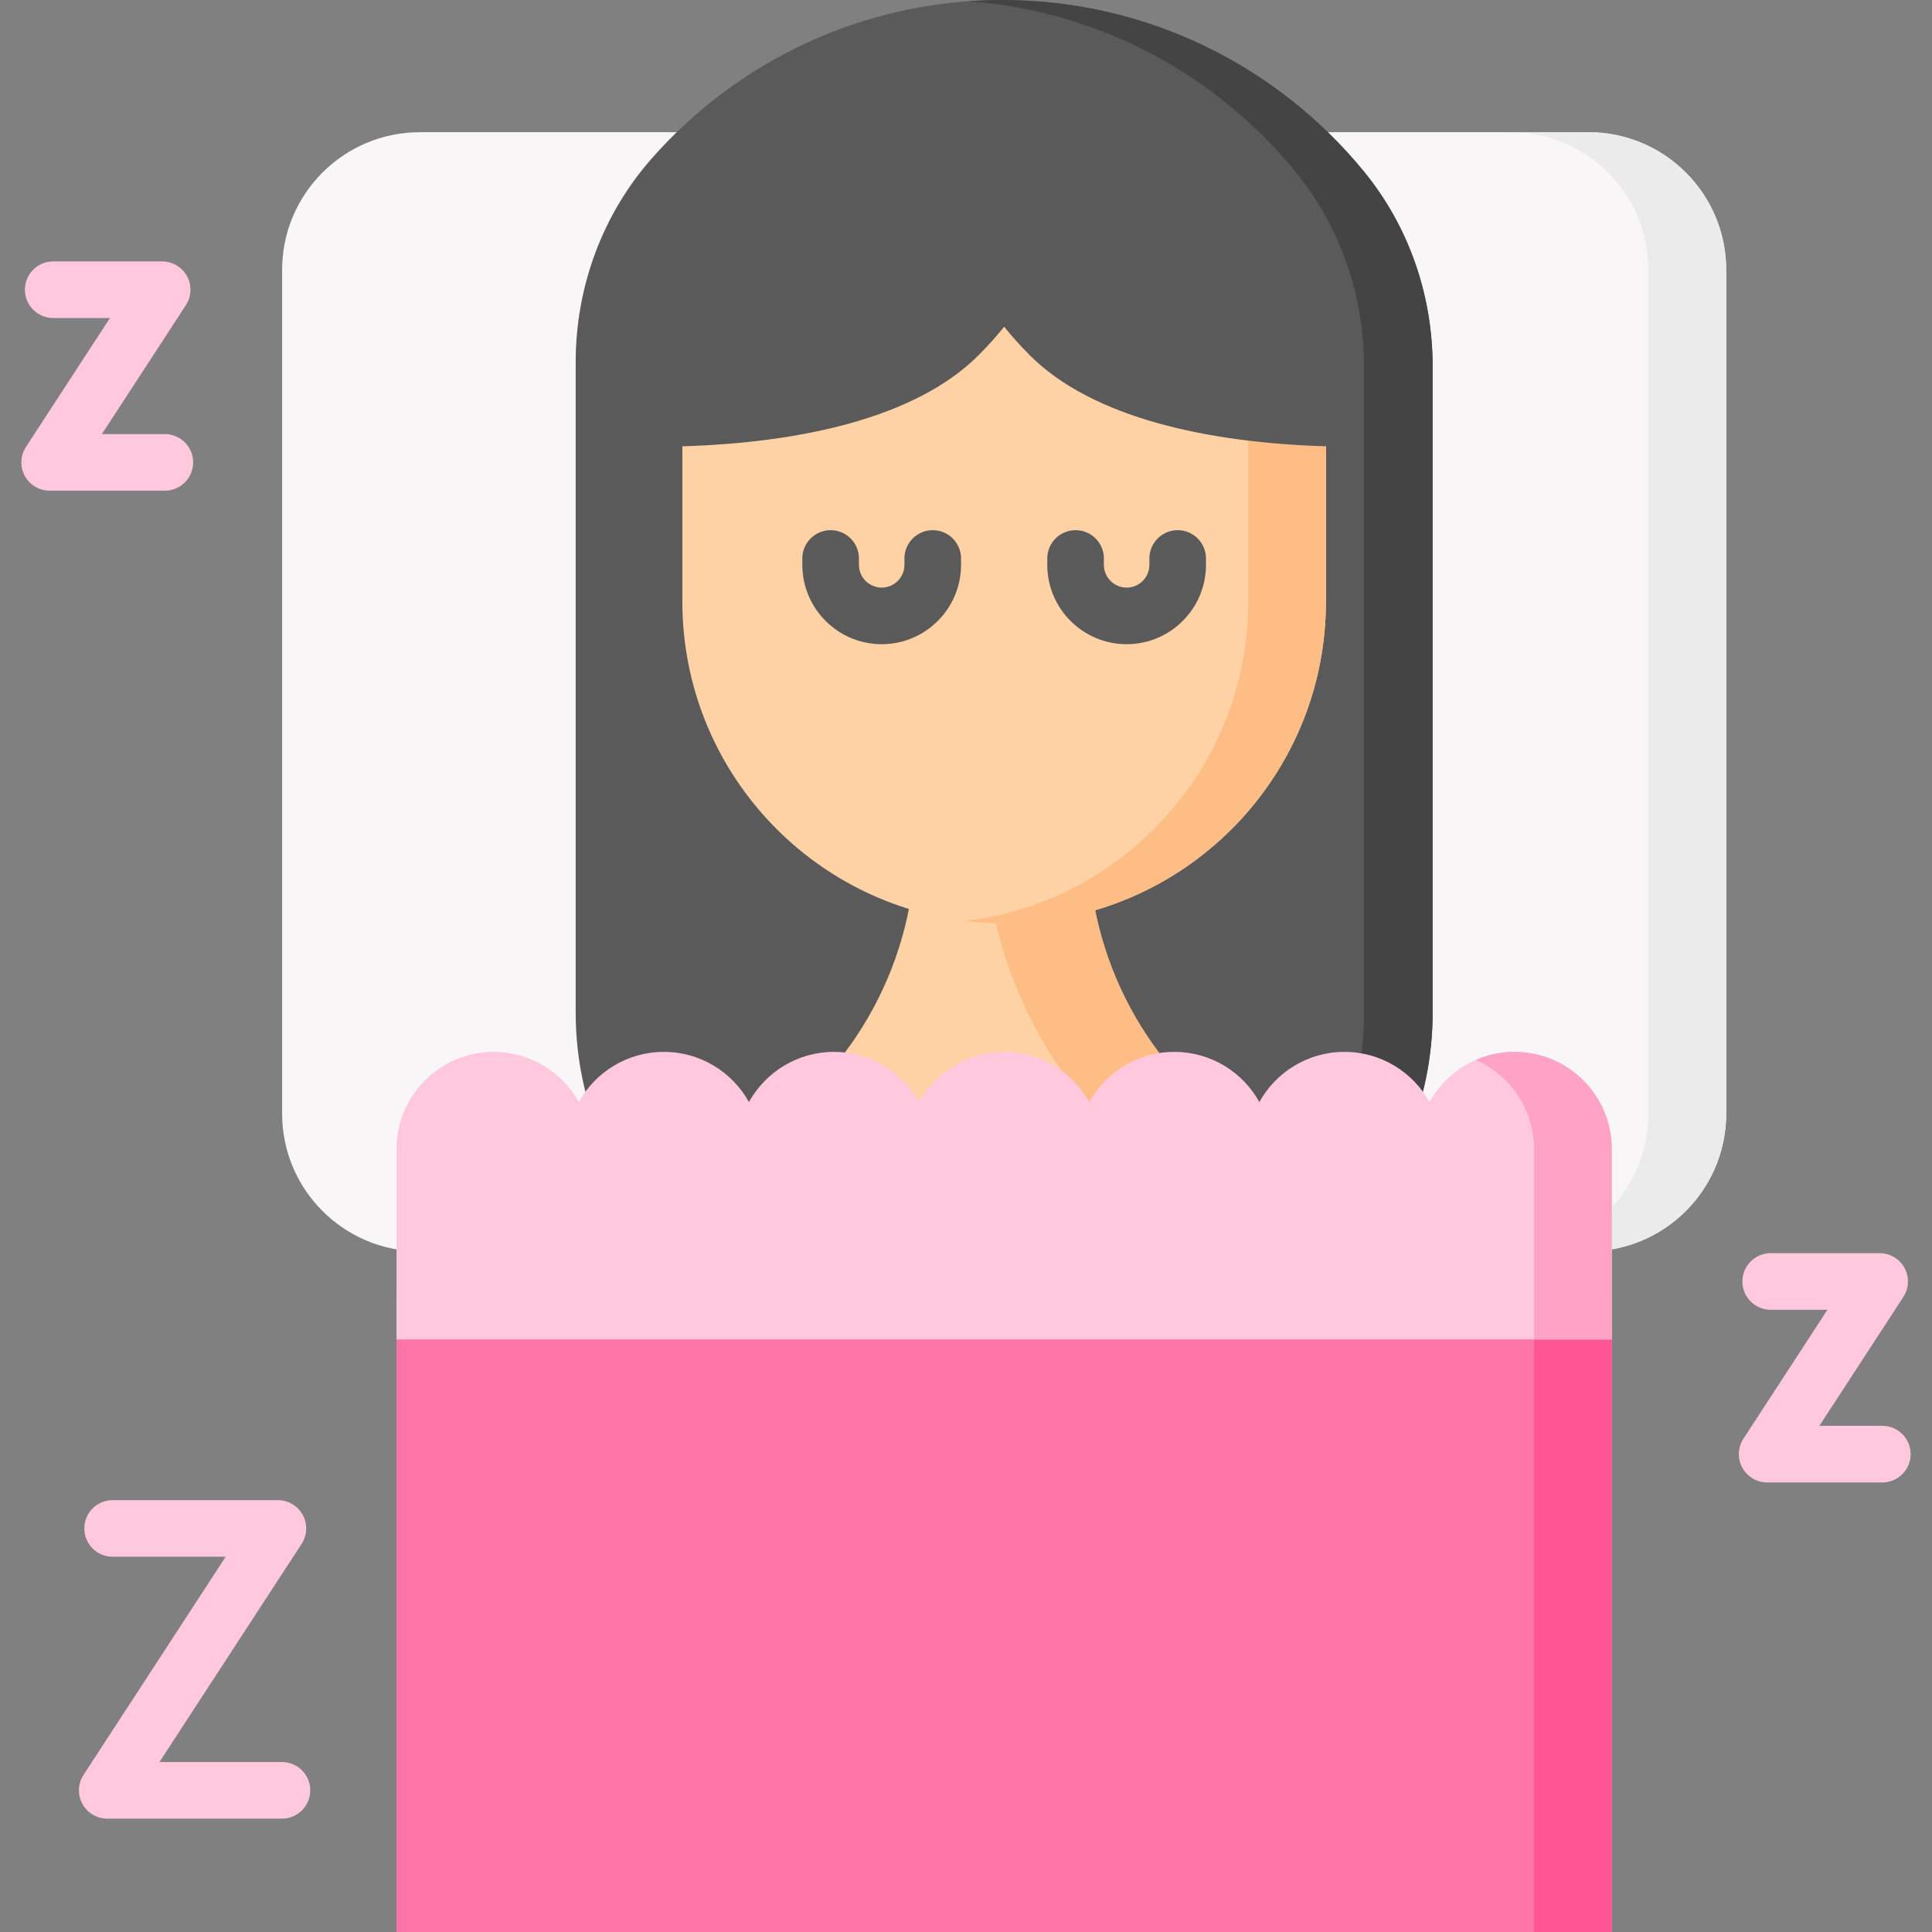 <svg id="Capa_1" enable-background="new 0 0 512 512" height="512" viewBox="0 0 512 512" width="512" xmlns="http://www.w3.org/2000/svg"><rect x="0" y="0" width="512" height="512" fill="#808080" stroke="none"/><g><path d="m420.96 331.617h-309.695c-20.16 0-36.502-16.343-36.502-36.502v-223.573c0-20.16 16.343-36.502 36.502-36.502h309.695c20.16 0 36.502 16.343 36.502 36.502v223.572c0 20.16-16.343 36.503-36.502 36.503z" fill="#f8f6f6"/><path d="m457.463 71.546v223.572c0 20.151-16.34 36.501-36.501 36.501h-20.605c20.162 0 36.501-16.35 36.501-36.501v-223.572c0-20.162-16.34-36.512-36.501-36.512h20.605c20.162 0 36.501 16.35 36.501 36.512z" fill="#ebebeb"/><g><path d="m361.487 45.485c-22.696-27.76-57.212-45.481-95.866-45.481-36.986 0-70.182 16.223-92.862 41.942-13.12 14.878-20.196 34.132-20.196 53.969v1.123 171.348c0 47.312 38.354 85.665 85.665 85.665h55.766c47.312 0 85.665-38.354 85.665-85.665v-171.348c.001-18.754-6.302-37.034-18.172-51.553z" fill="#5a5a5a"/><path d="m379.661 97.035v171.35c0 47.315-38.352 85.667-85.668 85.667h-18.196c47.307 0 85.668-38.352 85.668-85.667v-171.35c0-9.381-1.577-18.632-4.634-27.36-3.066-8.728-7.604-16.933-13.545-24.189-20.888-25.556-51.81-42.612-86.748-45.155 2.997-.218 6.028-.331 9.086-.331 38.648 0 73.168 17.726 95.859 45.486 5.932 7.256 10.479 15.461 13.545 24.189 3.057 8.728 4.633 17.979 4.633 27.36z" fill="#444"/></g><path d="m344.875 310.415-14.656-9.706c-26.119-17.297-41.826-46.537-41.826-77.864v-.199h-22.302-1.159-22.302v.199c0 31.327-15.707 60.568-41.826 77.864l-14.656 9.706c-20.971 13.888-33.583 37.365-33.583 62.518v54.098h112.365 1.163 112.365v-54.098c0-25.153-12.611-48.631-33.583-62.518z" fill="#fed2a4"/><path d="m378.454 372.932v54.098h-27.054v-54.098c0-25.148-11.006-42.188-31.972-56.076l-14.66-9.705c-26.117-17.298-43.442-52.975-43.442-84.304v-.206h27.064v.206c0 31.33 15.711 60.568 41.828 77.865l14.66 9.705c20.966 13.888 33.576 37.367 33.576 62.515z" fill="#ffbd86"/><path d="m339.5 83.385 11.892 34.891v41.126c0 2.906-.146 5.781-.431 8.61-2.014 20.111-11.016 38.162-24.547 51.692-15.429 15.429-36.747 24.977-60.303 24.977-44.197 0-80.537-33.618-84.85-76.67-.284-2.829-.431-5.704-.431-8.61v-41.126l8.175-34.891h150.495z" fill="#fed2a4"/><path d="m351.39 118.276v41.129c0 2.905-.144 5.78-.433 8.602-2.009 20.121-11.013 38.17-24.54 51.697-15.433 15.433-36.749 24.973-60.3 24.973-3.482 0-6.923-.206-10.292-.618 19.43-2.339 36.841-11.209 49.987-24.355 13.527-13.527 22.531-31.577 24.54-51.697.289-2.823.433-5.697.433-8.602v-44.105l-9.21-31.917h20.605z" fill="#ffbd86"/><path d="m274.298 81.045h-16.372-77.094v37.231c31.011-.928 61.838-7.411 78.54-24.185 2.701-2.712 4.915-5.226 6.74-7.515 1.825 2.289 4.04 4.803 6.74 7.515 16.702 16.773 47.532 23.256 78.543 24.185v-37.231z" fill="#5a5a5a"/><path d="m105.079 344.281h322.067v167.719h-322.067z" fill="#fe76a8"/><path d="m406.541 354.958h20.605v157.042h-20.605z" fill="#fe5694"/><g><g><path d="m233.656 170.719c-11.596 0-21.03-9.434-21.03-21.029v-1.691c0-4.142 3.358-7.5 7.5-7.5s7.5 3.358 7.5 7.5v1.691c0 3.325 2.705 6.029 6.03 6.029s6.029-2.705 6.029-6.029v-1.691c0-4.142 3.358-7.5 7.5-7.5s7.5 3.358 7.5 7.5v1.691c0 11.596-9.433 21.029-21.029 21.029z" fill="#5a5a5a"/></g><g><path d="m298.569 170.719c-11.596 0-21.03-9.434-21.03-21.029v-1.691c0-4.142 3.358-7.5 7.5-7.5s7.5 3.358 7.5 7.5v1.691c0 3.325 2.705 6.029 6.03 6.029s6.03-2.705 6.03-6.029v-1.691c0-4.142 3.358-7.5 7.5-7.5s7.5 3.358 7.5 7.5v1.691c0 11.596-9.434 21.029-21.03 21.029z" fill="#5a5a5a"/></g></g><g><g><path d="m43.687 130.039h-30.526c-2.752 0-5.283-1.507-6.594-3.926-1.312-2.419-1.192-5.362.31-7.668l22.26-34.164h-15.037c-4.142 0-7.5-3.358-7.5-7.5s3.358-7.5 7.5-7.5h28.876c2.752 0 5.283 1.507 6.594 3.926 1.312 2.419 1.192 5.362-.31 7.668l-22.26 34.164h16.687c4.142 0 7.5 3.358 7.5 7.5s-3.358 7.5-7.5 7.5z" fill="#ffc8dd"/></g></g><g><g><path d="m74.722 481.956h-46.298c-2.752 0-5.283-1.507-6.594-3.926-1.312-2.419-1.192-5.362.31-7.668l37.666-57.807h-29.959c-4.142 0-7.5-3.358-7.5-7.5s3.358-7.5 7.5-7.5h43.797c2.752 0 5.283 1.507 6.594 3.926 1.312 2.419 1.192 5.362-.31 7.668l-37.666 57.807h32.46c4.142 0 7.5 3.358 7.5 7.5s-3.358 7.5-7.5 7.5z" fill="#ffc8dd"/></g></g><g><g><path d="m498.839 392.861h-30.525c-2.752 0-5.283-1.507-6.594-3.926-1.312-2.419-1.192-5.362.31-7.668l22.26-34.163h-15.038c-4.142 0-7.5-3.358-7.5-7.5s3.358-7.5 7.5-7.5h28.876c2.752 0 5.283 1.507 6.594 3.926 1.312 2.419 1.192 5.362-.31 7.668l-22.26 34.163h16.687c4.142 0 7.5 3.358 7.5 7.5s-3.358 7.5-7.5 7.5z" fill="#ffc8dd"/></g></g><path d="m105.079 304.522c0-14.228 11.534-25.762 25.762-25.762 9.705 0 18.152 5.368 22.545 13.295 4.393-7.927 12.84-13.295 22.545-13.295s18.152 5.368 22.545 13.295c4.393-7.927 12.84-13.295 22.545-13.295s18.153 5.368 22.545 13.295c4.393-7.927 12.841-13.295 22.545-13.295 9.705 0 18.152 5.368 22.545 13.295 4.393-7.927 12.84-13.295 22.545-13.295s18.152 5.368 22.545 13.295c4.393-7.927 12.84-13.295 22.545-13.295s18.152 5.368 22.545 13.295c4.393-7.927 12.841-13.295 22.545-13.295 14.228 0 25.762 11.534 25.762 25.762v50.436h-322.064z" fill="#ffc8dd"/><path d="m427.143 304.524v50.43h-20.605v-50.43c0-10.57-6.367-19.657-15.474-23.623 3.152-1.381 6.655-2.143 10.323-2.143 14.228 0 25.756 11.539 25.756 25.766z" fill="#fea3c6"/></g></svg>